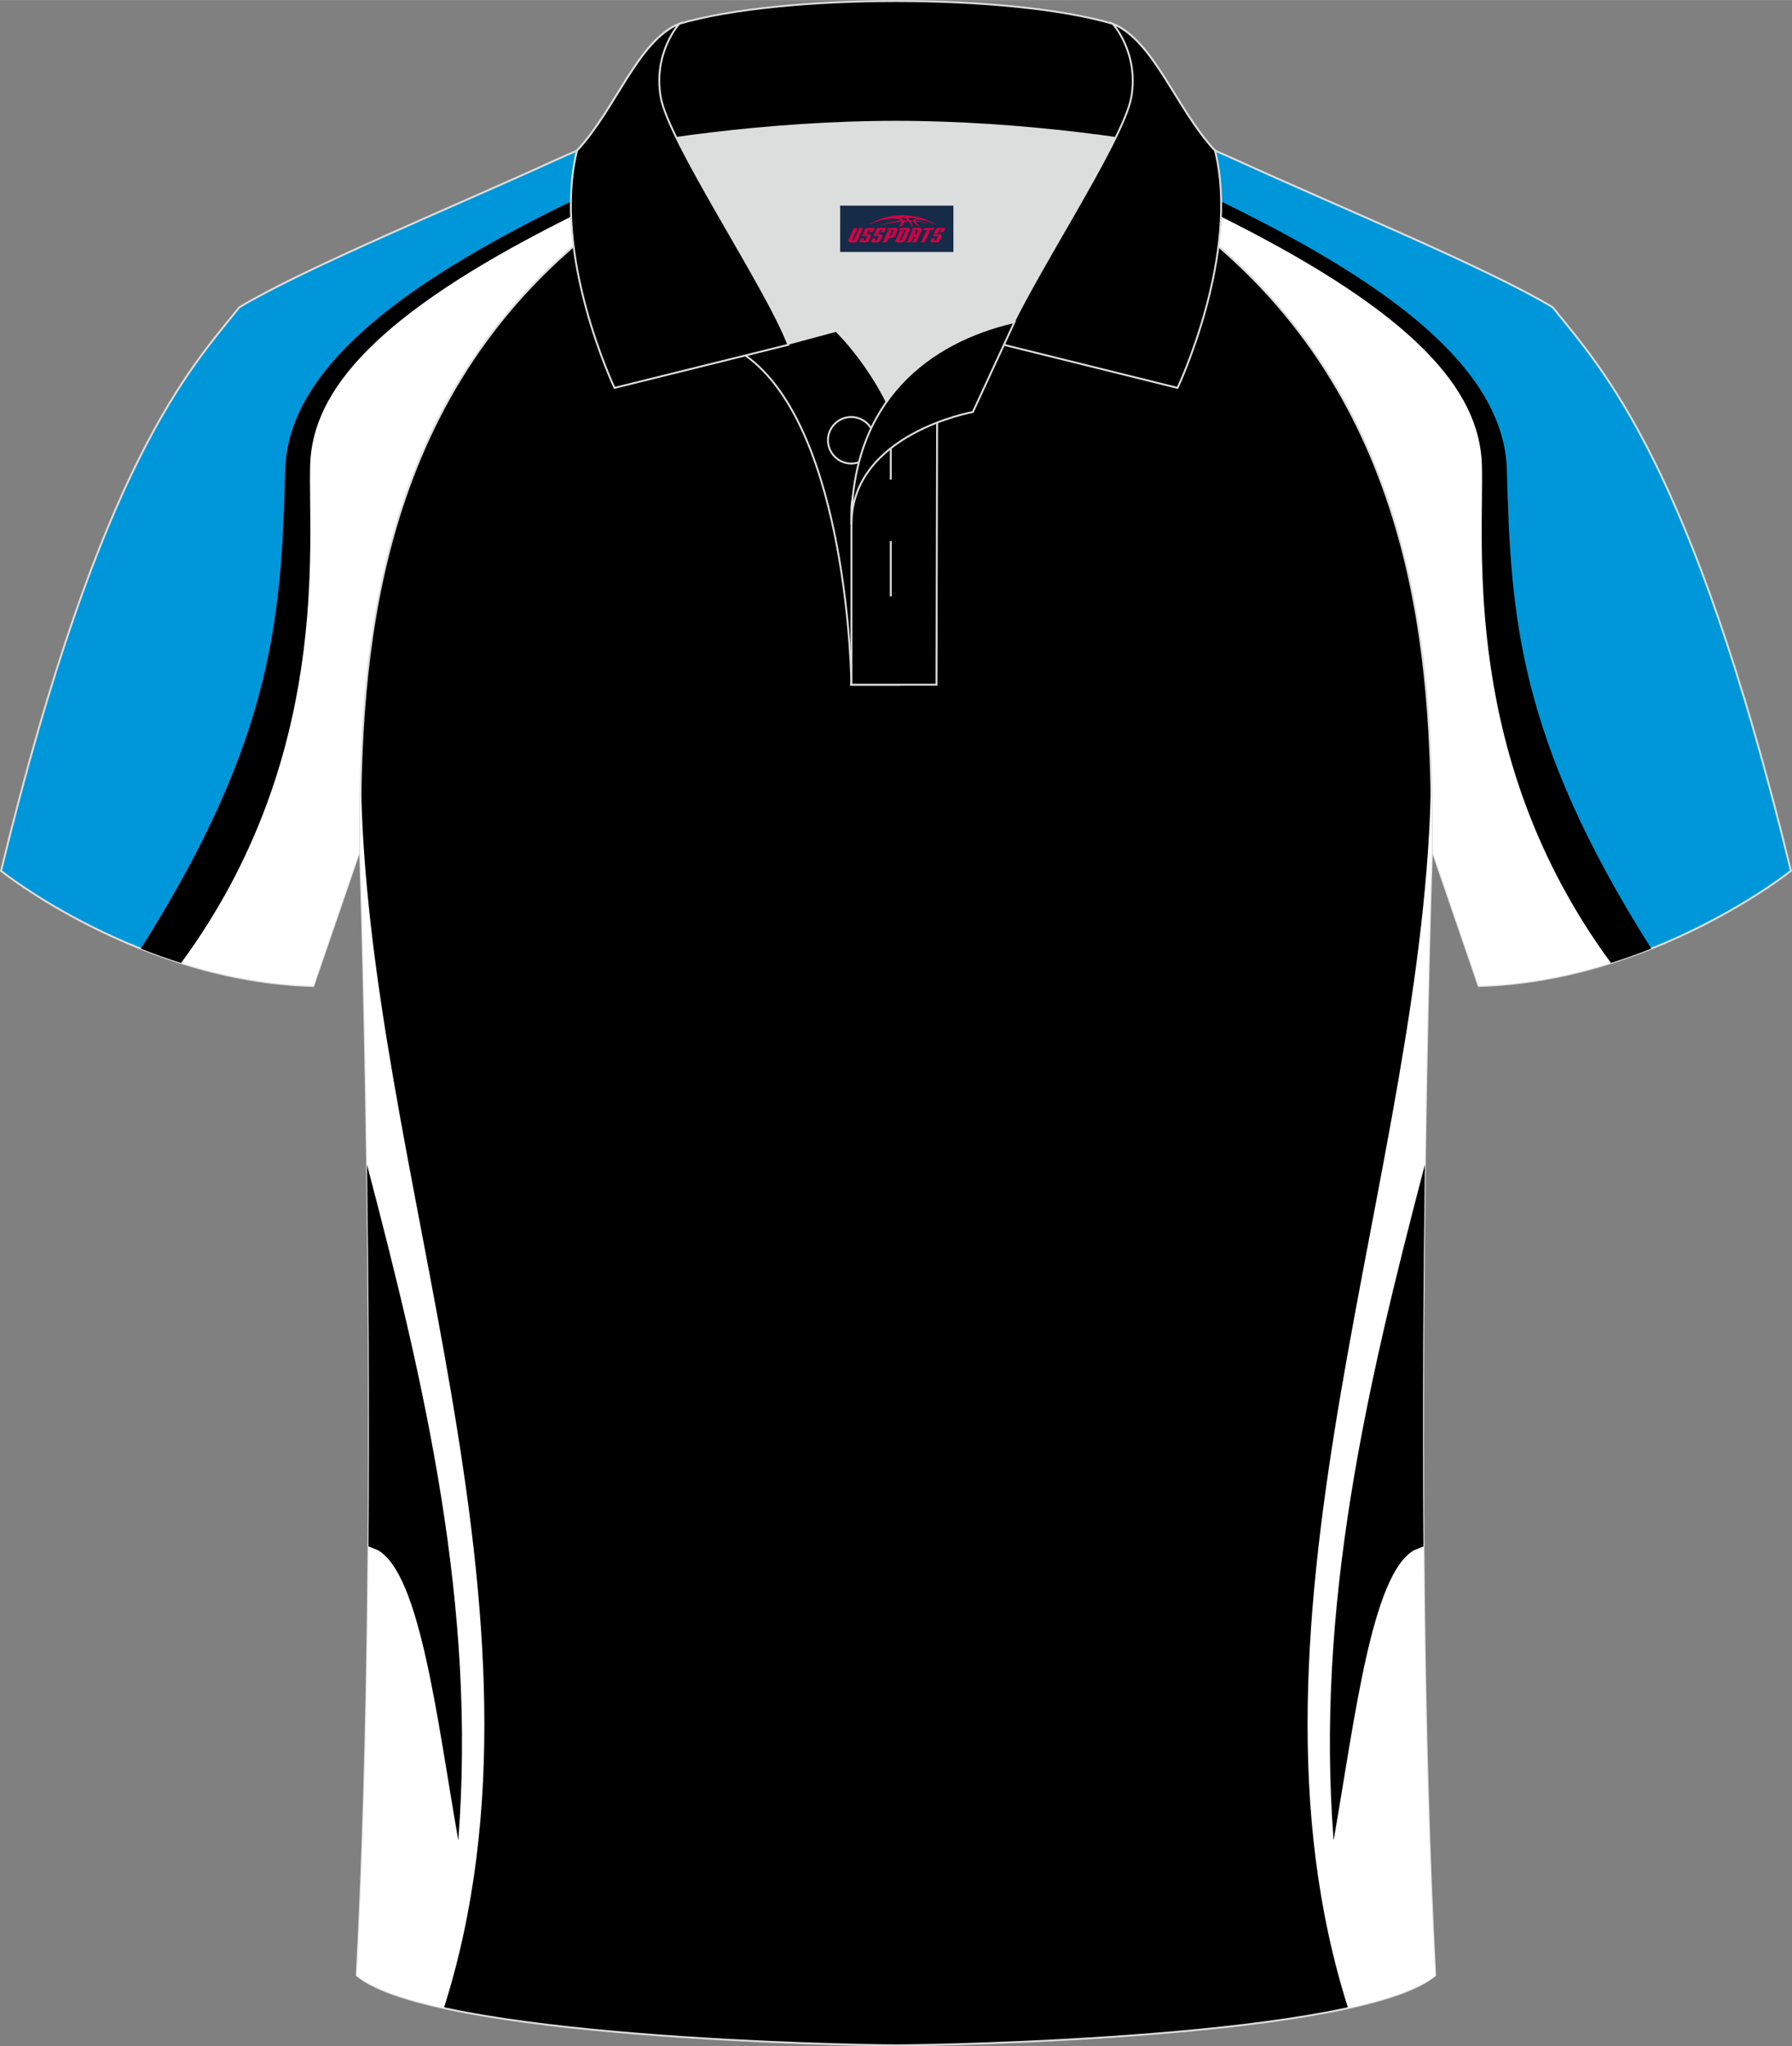 <?xml version="1.0" encoding="utf-8"?>
<!-- Generator: Adobe Illustrator 24.0.1, SVG Export Plug-In . SVG Version: 6.00 Build 0)  -->
<svg xmlns="http://www.w3.org/2000/svg" xmlns:xlink="http://www.w3.org/1999/xlink" version="1.1" id="图层_1" x="0px" y="0px" width="379.8px" height="433.5px" viewBox="0 0 379.83 433.5" enable-background="new 0 0 379.83 433.5" xml:space="preserve">
<rect x="0" y="0" width="379.83" height="433.5" fill="#808080" stroke="none"/>
<g>
	
		<path fill-rule="evenodd" clip-rule="evenodd" fill="#0097DA" stroke="#DCDDDD" stroke-width="0.4" stroke-miterlimit="22.903" d="   M133.13,27.81c-4.32,1.37-9.2,3.29-15.06,5.94C96.15,43.78,64.41,56.84,50.73,65.09C40.49,77.89,21.38,97.5,0.22,184.49   c0,0,29.18,23.38,66.18,24.4c0,0,7.15-20.81,9.9-28.83c0-34.67,1.03-88.82,44.04-126.82c8.01-7.35,28.68-19.87,41.86-26.3   L133.13,27.81z"/>
	<g>
		<path fill-rule="evenodd" clip-rule="evenodd" fill="#FFFFFF" d="M155.49,27.12c-15.27,7.3-38.19,18.51-52.5,26.71    C80,67.03,65.21,81.62,63.61,94.12c-1.6,12.5-0.9,23.3-1.6,31.89c-0.64,7.91-4.68,43.03-29.18,76.08    c9.8,3.61,21.26,6.43,33.6,6.77c0,0,7.15-20.81,9.9-28.83c0-34.67,1.03-88.82,44.04-126.82c8.01-7.35,28.68-19.87,41.86-26.3    L155.49,27.12z"/>
		<path fill-rule="evenodd" clip-rule="evenodd" d="M153.21,27.19c-13.28,6.39-34.59,16.65-34.81,16.76    C86.24,59.91,61.04,77.73,60.45,99.54c-0.84,30.74-2.19,56.5-30.61,101.42c2.71,1.08,5.56,2.11,8.54,3.04    c31.99-43.47,26.88-88.61,27.36-105.51c0.46-16.08,14.63-32.03,53.18-51.54l39.21-19.92L153.21,27.19z"/>
	</g>
	
		<path fill-rule="evenodd" clip-rule="evenodd" fill="#0097DA" stroke="#DCDDDD" stroke-width="0.4" stroke-miterlimit="22.903" d="   M246.69,27.81c4.32,1.37,9.2,3.29,15.06,5.94c21.93,10.02,53.68,23.07,67.35,31.33c10.24,12.8,29.35,32.41,50.5,119.4   c0,0-29.18,23.38-66.18,24.4c0,0-7.15-20.81-9.9-28.83c0-34.67-1.03-88.82-44.04-126.82c-8.01-7.35-28.68-19.87-41.86-26.3   L246.69,27.81z"/>
	<g>
		<path fill-rule="evenodd" clip-rule="evenodd" fill="#FFFFFF" d="M224.35,27.12c15.27,7.3,38.19,18.51,52.5,26.71    c22.99,13.2,37.78,27.79,39.39,40.29c1.6,12.5,0.9,23.3,1.6,31.89c0.64,7.91,4.68,43.03,29.18,76.08    c-9.8,3.61-21.26,6.43-33.6,6.77c0,0-7.15-20.81-9.9-28.83c0-34.67-1.03-88.82-44.04-126.82c-8.01-7.35-28.68-19.87-41.86-26.3    L224.35,27.12z"/>
		<path fill-rule="evenodd" clip-rule="evenodd" d="M226.63,27.19c13.28,6.39,34.59,16.65,34.81,16.76    c32.16,15.94,57.35,33.78,57.95,55.58c0.84,30.74,2.19,56.5,30.61,101.42c-2.71,1.08-5.56,2.11-8.54,3.04    c-31.99-43.47-26.88-88.61-27.36-105.51c-0.46-16.08-14.63-32.03-53.18-51.54l-39.21-19.92L226.63,27.19z"/>
	</g>
	<path fill-rule="evenodd" clip-rule="evenodd" stroke="#DCDDDD" stroke-width="0.4" stroke-miterlimit="22.903" d="   M76.31,180.06c0,0.08,4.68,137.13-0.7,238.42c15.59,13.15,104.59,14.84,114.3,14.82c9.72,0.03,98.7-1.67,114.3-14.82   c-5.37-101.32-0.7-238.4-0.7-238.42l0,0c0-34.67-1.03-88.82-44.04-126.82c-7.65-7.02-26.87-18.76-40.05-25.41l-59.02-0.01   c-13.19,6.63-32.41,18.38-40.07,25.42C77.33,91.24,76.31,145.39,76.31,180.06L76.31,180.06z"/>
	<g>
		<path fill-rule="evenodd" clip-rule="evenodd" fill="#FFFFFF" d="M76.51,164.82c0.99,82.51,44.03,177.47,17.57,260.6    c-8.5-1.86-15.15-4.14-18.47-6.93c5.37-101.3,0.7-238.34,0.7-238.42l0,0c0-4.75,0.02-9.86,0.16-15.24L76.51,164.82z"/>
		<path fill-rule="evenodd" clip-rule="evenodd" d="M77.79,246.71c12.41,47.24,23.18,93.5,19.35,143.18    c-4.52-25.89-8.06-56.31-17.02-61.47c-0.09-0.05-1.07-0.45-2.02-0.83C78.32,298.53,78.13,270.44,77.79,246.71z"/>
		<path fill-rule="evenodd" clip-rule="evenodd" fill="#FFFFFF" d="M303.31,164.82c-0.99,82.51-44.03,177.47-17.57,260.6    c8.5-1.86,15.15-4.14,18.47-6.93c-5.37-101.32-0.7-238.4-0.7-238.42l0,0c0-4.75-0.02-9.86-0.16-15.24L303.31,164.82z"/>
		<path fill-rule="evenodd" clip-rule="evenodd" d="M302.02,246.72c-12.41,47.24-23.18,93.5-19.35,143.18    c4.52-25.89,8.06-56.31,17.02-61.47c0.09-0.05,1.07-0.45,2.02-0.83C301.49,298.53,301.69,270.44,302.02,246.72z"/>
	</g>
	<path fill-rule="evenodd" clip-rule="evenodd" fill="#DCDDDD" d="M187.94,85.08c6.43-9.11,16.34-14.37,26.93-16.83   c5.23-10.64,16.08-27.81,21.61-39.13c-26.76-6.5-66.36-6.5-93.13,0c6.42,13.14,19.99,34.16,23.66,43.7l10.22-2.75   C177.22,70.05,183.21,75.73,187.94,85.08z"/>
	<path fill-rule="evenodd" clip-rule="evenodd" stroke="#DCDDDD" stroke-width="0.4" stroke-miterlimit="22.903" d="   M157.96,75.26l19.25-5.18c0,0,11.74,11.1,15.29,27.83c3.55,16.73-1.86,47.16-1.86,47.16h-10.18   C180.47,145.05,179.94,90.82,157.96,75.26z"/>
	<path fill-rule="evenodd" clip-rule="evenodd" stroke="#DCDDDD" stroke-width="0.4" stroke-miterlimit="22.903" d="   M180.47,107.52v37.52h18.03l0.14-60.75C189.81,87.21,180.96,98.73,180.47,107.52z"/>
	<path fill-rule="evenodd" clip-rule="evenodd" stroke="#DCDDDD" stroke-width="0.4" stroke-miterlimit="22.903" d="   M122.01,33.1c13.39-3.26,40.9-7.32,67.89-7.32s54.51,4.07,67.89,7.32l-0.28-1.2c-8.23-8.78-12.93-23.32-21.68-26.88   C224.91,1.8,207.42,0.2,189.91,0.2c-17.5,0-35,1.61-45.93,4.82c-8.77,3.57-13.47,18.1-21.68,26.88L122.01,33.1z"/>
	<path fill-rule="evenodd" clip-rule="evenodd" stroke="#DCDDDD" stroke-width="0.4" stroke-miterlimit="22.903" d="   M143.98,5.02c0,0-5.57,6.04-3.94,15.52c1.63,9.49,22.56,40.52,27.05,52.49l-36.84,9.13c0,0-13.39-28.21-7.95-50.26   C130.52,23.12,135.22,8.58,143.98,5.02z"/>
	<path fill-rule="evenodd" clip-rule="evenodd" stroke="#DCDDDD" stroke-width="0.4" stroke-miterlimit="22.903" d="   M235.85,5.02c0,0,5.57,6.04,3.95,15.52c-1.63,9.49-22.56,40.52-27.05,52.49l36.84,9.13c0,0,13.39-28.21,7.95-50.26   C249.31,23.12,244.6,8.58,235.85,5.02z"/>
	<path fill-rule="evenodd" clip-rule="evenodd" stroke="#DCDDDD" stroke-width="0.4" stroke-miterlimit="22.903" d="   M180.42,98.19c2.72,0,4.93-2.21,4.93-4.93s-2.21-4.93-4.93-4.93c-2.72,0-4.93,2.21-4.93,4.93   C175.5,95.98,177.72,98.19,180.42,98.19z"/>
	
		<line fill="none" stroke="#DCDDDD" stroke-width="0.4" stroke-miterlimit="22.903" x1="188.81" y1="114.59" x2="188.81" y2="126.33"/>
	
		<line fill="none" stroke="#DCDDDD" stroke-width="0.4" stroke-miterlimit="22.903" x1="188.81" y1="89.84" x2="188.81" y2="101.59"/>
	<path fill-rule="evenodd" clip-rule="evenodd" stroke="#DCDDDD" stroke-width="0.4" stroke-miterlimit="22.903" d="   M215.02,68.21l-8.81,19.06c0,0-25.74,4.58-25.74,23.82C180.47,84.92,196.75,72.42,215.02,68.21z"/>
	
</g>
<g id="tag_logo">
	<rect y="43.55" fill="#162B48" width="24" height="9.818" x="178.08"/>
	<g>
		<path fill="#D30044" d="M194.04,46.74l0.005-0.011c0.131-0.311,1.085-0.262,2.351,0.071c0.715,0.24,1.44,0.54,2.193,0.9    c-0.218-0.147-0.447-0.289-0.682-0.42l0.011,0.005l-0.011-0.005c-1.478-0.845-3.218-1.418-5.1-1.62    c-1.282-0.115-1.658-0.082-2.411-0.055c-2.449,0.142-4.68,0.905-6.458,2.095c1.26-0.638,2.722-1.075,4.195-1.336    c1.467-0.18,2.476-0.033,2.771,0.344c-1.691,0.175-3.469,0.633-4.555,1.075c1.156-0.338,2.967-0.665,4.647-0.813    c0.016,0.251-0.115,0.567-0.415,0.96h0.475c0.376-0.382,0.584-0.725,0.595-1.004c0.333-0.022,0.66-0.033,0.971-0.033    C192.87,47.18,193.08,47.53,193.28,47.92h0.262c-0.125-0.344-0.295-0.687-0.518-1.036c0.207,0,0.393,0.005,0.567,0.011    c0.104,0.267,0.496,0.66,1.058,1.025h0.245c-0.442-0.365-0.753-0.753-0.835-1.004c1.047,0.065,1.696,0.224,2.885,0.513    C195.86,47,195.12,46.83,194.04,46.74z M191.6,46.65c-0.164-0.295-0.655-0.485-1.402-0.551    c0.464-0.033,0.922-0.055,1.364-0.055c0.311,0.147,0.589,0.344,0.84,0.589C192.14,46.63,191.87,46.64,191.6,46.65z M193.58,46.7c-0.224-0.016-0.458-0.027-0.715-0.044c-0.147-0.202-0.311-0.398-0.502-0.6c0.082,0,0.164,0.005,0.24,0.011    c0.72,0.033,1.429,0.125,2.138,0.273C194.07,46.3,193.69,46.46,193.58,46.7z"/>
		<path fill="#D30044" d="M181,48.28L179.83,50.83C179.65,51.2,179.92,51.34,180.4,51.34l0.873,0.005    c0.115,0,0.251-0.049,0.327-0.175l1.342-2.891H182.16L180.94,50.91H180.77c-0.147,0-0.185-0.033-0.147-0.125l1.156-2.504H181L181,48.28z M182.86,49.63h1.271c0.36,0,0.584,0.125,0.442,0.425L184.1,51.09C184,51.31,183.73,51.34,183.5,51.34H182.58c-0.267,0-0.442-0.136-0.349-0.333l0.235-0.513h0.742L183.03,50.87C183.01,50.92,183.05,50.93,183.11,50.93h0.18    c0.082,0,0.125-0.016,0.147-0.071l0.376-0.813c0.011-0.022,0.011-0.044-0.055-0.044H182.69L182.86,49.63L182.86,49.63z M183.68,49.56h-0.78l0.475-1.025c0.098-0.218,0.338-0.256,0.578-0.256H185.4L185.01,49.12L184.23,49.24l0.262-0.562H184.2c-0.082,0-0.12,0.016-0.147,0.071L183.68,49.56L183.68,49.56z M185.27,49.63L185.1,50h1.069c0.06,0,0.06,0.016,0.049,0.044    L185.84,50.86C185.82,50.91,185.78,50.93,185.7,50.93H185.52c-0.055,0-0.104-0.011-0.082-0.06l0.175-0.376H184.87L184.64,51.01C184.54,51.2,184.72,51.34,184.99,51.34h0.916c0.24,0,0.502-0.033,0.605-0.251l0.475-1.031c0.142-0.3-0.082-0.425-0.442-0.425H185.27L185.27,49.63z M186.08,49.56l0.371-0.818c0.022-0.055,0.06-0.071,0.147-0.071h0.295L186.63,49.23l0.791-0.115l0.387-0.845H186.36c-0.24,0-0.48,0.038-0.578,0.256L185.31,49.56L186.08,49.56L186.08,49.56z M188.48,50.02h0.278c0.087,0,0.153-0.022,0.202-0.115    l0.496-1.075c0.033-0.076-0.011-0.12-0.125-0.12H187.93l0.431-0.431h1.522c0.355,0,0.485,0.153,0.393,0.355l-0.676,1.445    c-0.06,0.125-0.175,0.333-0.644,0.327l-0.649-0.005L187.87,51.34H187.09l1.178-2.558h0.785L188.48,50.02L188.48,50.02z     M191.07,50.83c-0.022,0.049-0.06,0.076-0.142,0.076h-0.191c-0.082,0-0.109-0.027-0.082-0.076l0.944-2.051h-0.785l-0.987,2.138    c-0.125,0.273,0.115,0.415,0.453,0.415h0.72c0.327,0,0.649-0.071,0.769-0.322l1.085-2.384c0.093-0.202-0.06-0.355-0.415-0.355    h-1.533l-0.431,0.431h1.38c0.115,0,0.164,0.033,0.131,0.104L191.07,50.83L191.07,50.83z M193.79,49.7h0.278    c0.087,0,0.158-0.022,0.202-0.115l0.344-0.753c0.033-0.076-0.011-0.12-0.125-0.12h-1.402l0.425-0.431h1.527    c0.355,0,0.485,0.153,0.393,0.355l-0.529,1.124c-0.044,0.093-0.147,0.18-0.393,0.18c0.224,0.011,0.256,0.158,0.175,0.327    l-0.496,1.075h-0.785l0.54-1.167c0.022-0.055-0.005-0.087-0.104-0.087h-0.235L193.02,51.34h-0.785l1.178-2.558h0.785L193.79,49.7L193.79,49.7z M196.36,48.79L195.18,51.34h0.785l1.184-2.558H196.36L196.36,48.79z M197.87,48.72l0.202-0.431h-2.1l-0.295,0.431    H197.87L197.87,48.72z M197.85,49.63h1.271c0.36,0,0.584,0.125,0.442,0.425l-0.475,1.031c-0.104,0.218-0.371,0.251-0.605,0.251    h-0.916c-0.267,0-0.442-0.136-0.349-0.333l0.235-0.513h0.742L198.02,50.87c-0.022,0.049,0.022,0.06,0.082,0.06h0.18    c0.082,0,0.125-0.016,0.147-0.071l0.376-0.813c0.011-0.022,0.011-0.044-0.049-0.044h-1.069L197.85,49.63L197.85,49.63z     M198.66,49.56H197.88l0.475-1.025c0.098-0.218,0.338-0.256,0.578-0.256h1.451l-0.387,0.845l-0.791,0.115l0.262-0.562h-0.295    c-0.082,0-0.12,0.016-0.147,0.071L198.66,49.56z"/>
	</g>
</g>
</svg>